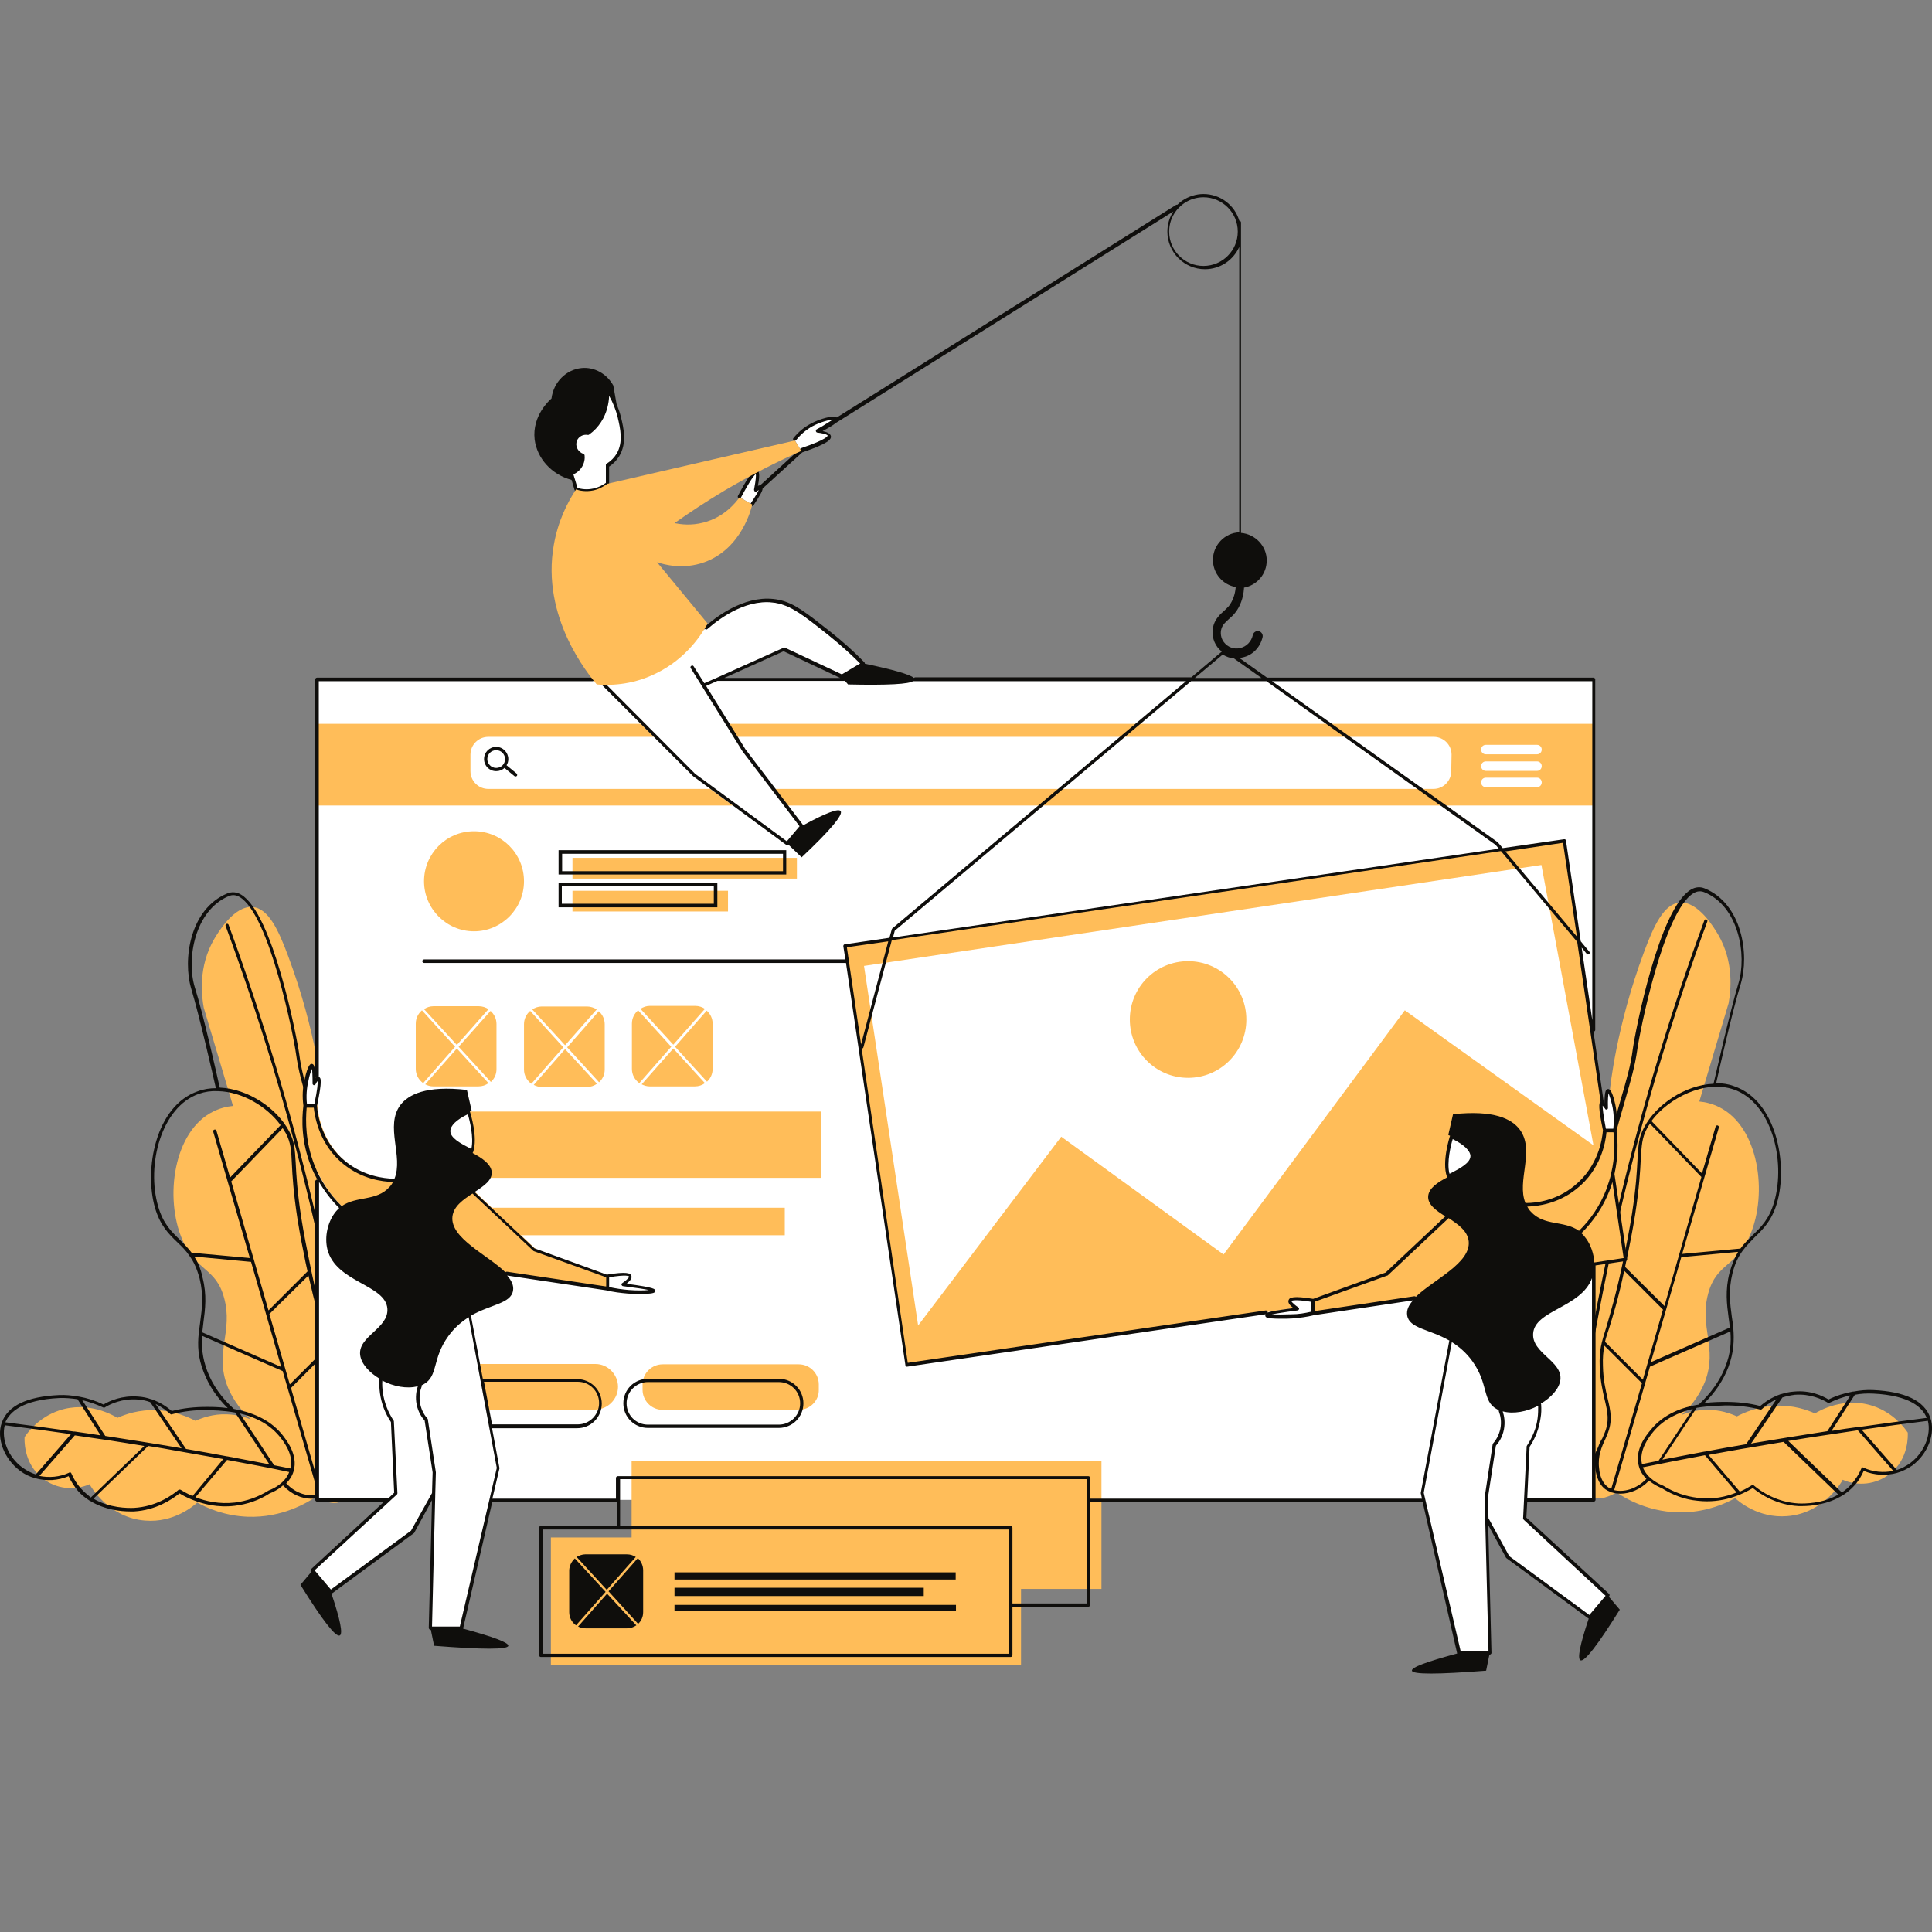 <svg xmlns="http://www.w3.org/2000/svg" xmlns:xlink="http://www.w3.org/1999/xlink" width="600" zoomAndPan="magnify" viewBox="0 0 450 450" height="600" preserveAspectRatio="xMidYMid meet" version="1.0"><rect x="0" y="0" width="450" height="450" fill="#808080" stroke="none"/><defs><clipPath id="3d10dba8e2"><path d="M 0 206.504 L 450 206.504 L 450 352.652 L 0 352.652 Z M 0 206.504 " clip-rule="nonzero"/></clipPath><clipPath id="06f734d5eb"><path d="M 69.559 45.188 L 379 45.188 L 379 389.797 L 69.559 389.797 Z M 69.559 45.188 " clip-rule="nonzero"/></clipPath></defs><path fill="#ffbd59" d="M 361.371 347.078 C 362.059 350.66 365.504 343.77 369.98 332.395 C 369.637 335.012 368.738 335.418 368.395 338.941 C 368.188 341.141 367.57 347 370.461 348.594 C 372.527 349.758 375.422 348.25 376.523 347.621 C 378.59 349 384.375 352.516 392.363 352.246 C 397.805 352.039 401.934 350.18 404.141 348.938 C 404.965 349.688 409.578 353.688 416.262 353.137 C 424.664 352.516 428.934 345.277 429.207 344.664 C 432.789 346.242 436.992 345.762 440.09 343.348 C 444.773 339.762 444.359 334.039 444.359 333.695 C 443.531 332.453 440.984 329.078 436.301 327.492 C 429.484 325.215 423.629 328.664 422.734 329.215 C 421.082 328.465 417.777 327.223 413.504 327.43 C 409.305 327.629 406.137 329.078 404.551 329.902 C 403.176 329.289 400.559 328.258 397.184 328.387 C 394.84 328.465 392.914 329.078 391.672 329.559 C 393.328 328.043 395.668 325.5 397.113 321.84 C 400.145 313.91 395.738 309.16 397.871 301.293 C 399.801 294.133 404.344 295.227 407.582 287.789 C 411.852 277.93 409.648 262.422 400.422 257.863 C 398.906 257.113 397.32 256.691 395.805 256.559 L 402.625 233.672 C 403.105 230.977 404 224.16 400.145 217.609 C 399.316 216.23 395.531 209.812 391.191 210.234 C 387.609 210.578 385.27 215.402 382.926 221.746 C 376.383 239.25 375.008 253.664 375.008 253.664 C 372.805 276.684 368.051 275.098 363.852 301.715 C 362.195 312.262 357.652 328.043 361.371 347.078 Z M 88.711 348.109 C 88.023 351.695 84.578 344.801 80.102 333.426 C 80.449 336.047 81.344 336.453 81.688 339.977 C 81.895 342.176 82.516 348.035 79.621 349.629 C 77.555 350.793 74.664 349.281 73.562 348.656 C 71.496 350.035 65.707 353.551 57.719 353.281 C 52.277 353.074 48.145 351.215 45.941 349.973 C 45.117 350.723 40.5 354.723 33.82 354.172 C 25.418 353.551 21.148 346.312 20.871 345.699 C 17.289 347.277 13.09 346.793 9.992 344.383 C 5.309 340.797 5.719 335.074 5.719 334.73 C 6.547 333.488 9.098 330.109 13.781 328.523 C 20.598 326.25 26.449 329.695 27.348 330.25 C 28.996 329.496 32.305 328.258 36.574 328.465 C 40.777 328.664 43.941 330.109 45.527 330.938 C 46.902 330.324 49.523 329.289 52.895 329.422 C 55.238 329.496 57.168 330.109 58.406 330.594 C 56.754 329.078 54.414 326.531 52.965 322.871 C 49.938 314.945 54.344 310.195 52.207 302.328 C 50.281 295.164 45.734 296.262 42.496 288.824 C 38.227 278.965 40.43 263.453 49.66 258.898 C 51.176 258.145 52.758 257.727 54.273 257.594 L 47.457 234.707 C 46.973 232.012 46.078 225.195 49.938 218.645 C 50.762 217.266 54.551 210.848 58.891 211.27 C 62.469 211.613 64.809 216.438 67.152 222.781 C 73.699 240.285 75.074 254.699 75.074 254.699 C 77.281 277.719 82.031 276.133 86.234 302.75 C 87.953 313.297 92.5 329.152 88.711 348.109 " fill-opacity="1" fill-rule="nonzero"/><g clip-path="url(#3d10dba8e2)"><path fill="#0f0e0c" d="M 444.91 340.797 C 443.945 341.484 442.914 342.043 441.812 342.391 L 433.617 333.008 C 438.781 332.254 443.945 331.566 449.043 330.938 C 449.867 334.246 448.148 338.383 444.91 340.797 Z M 434.027 341.832 C 433.961 341.762 433.824 341.762 433.754 341.832 C 433.684 341.906 433.547 341.969 433.547 342.043 C 432.996 343.348 432.238 344.52 431.344 345.555 C 430.652 346.387 429.828 347.078 429 347.621 L 416.535 335.625 C 421.906 334.73 427.281 333.977 432.719 333.145 L 440.984 342.594 C 438.711 343.078 436.234 342.863 434.027 341.832 Z M 418.879 350.18 C 413.852 349.895 410.199 347.422 408.477 345.965 C 408.41 345.898 408.34 345.898 408.203 345.898 C 408.133 345.898 408.066 345.898 407.996 345.965 C 407.309 346.387 406.41 346.934 405.242 347.422 L 397.941 338.867 C 401.453 338.254 405.035 337.562 408.547 337.004 C 410.82 336.59 413.16 336.246 415.434 335.84 L 428.176 348.109 C 424.523 350.242 420.324 350.242 418.879 350.18 Z M 395.391 348.863 C 392.57 348.516 389.953 347.621 387.402 346.043 C 386.508 345.699 383.684 344.457 382.652 341.762 C 387.473 340.797 392.293 339.84 397.113 338.941 L 404.484 347.621 C 402.141 348.594 398.973 349.344 395.391 348.863 Z M 375.973 347.078 L 384.305 318.324 L 403.039 310.117 C 403.242 312.605 403.105 315.219 401.867 318.324 C 400.625 321.57 398.492 324.527 395.668 327.148 C 391.879 327.773 387.543 329.289 384.512 333.008 C 383.41 334.324 380.586 337.77 381.758 341.625 C 382.102 342.797 382.719 343.691 383.477 344.457 C 381.137 346.871 378.176 347.621 375.973 347.078 Z M 375.281 346.793 C 375.008 346.656 374.664 346.523 374.457 346.312 C 372.805 345.07 372.527 342.734 372.457 341.969 C 372.113 339.148 373.078 336.938 373.906 335.211 C 374.043 334.867 374.18 334.523 374.316 334.246 C 375.695 331.016 375.145 328.664 374.457 325.77 C 373.973 323.699 373.422 321.426 373.355 318.121 C 373.285 316.191 373.422 314.812 373.699 313.434 L 382.445 322.184 Z M 372.254 337.004 L 368.738 344.664 C 368.051 345.492 366.879 346.449 366.191 346.449 C 368.809 323.98 372.805 301.434 378.039 279.371 C 383.27 257.52 389.883 235.742 397.664 214.641 C 397.734 214.434 397.664 214.227 397.457 214.164 C 397.254 214.086 397.047 214.164 396.977 214.371 C 389.195 235.457 382.582 257.312 377.348 279.234 C 372.113 301.027 368.188 323.355 365.57 345.699 C 365.504 345.352 365.434 344.801 365.504 343.973 C 366.742 312.117 367.43 296.125 370.805 283.508 C 371.496 280.895 371.977 279.234 372.598 277.242 C 373.355 274.617 374.25 271.727 375.832 265.793 C 376.867 261.938 377.762 258.898 378.449 256.484 C 379.898 251.453 380.793 248.418 381.344 244.559 C 381.824 240.836 387.473 212.094 394.496 208.02 C 395.324 207.539 396.148 207.477 396.977 207.82 C 404.965 211.062 406.961 222.438 404.898 229.117 C 403.039 235.191 399.664 250.141 399.113 252.426 C 392.5 252.691 385.684 257.312 382.926 262.629 C 381.688 264.965 381.617 266.617 381.41 270.004 C 381.273 272.762 381.066 276.613 380.102 282.82 C 379.484 286.68 378.934 289.367 378.242 292.816 C 376.453 301.5 375.008 306.121 374.113 309.223 C 373.008 312.746 372.457 314.469 372.598 318.262 C 372.734 321.57 373.285 324.043 373.766 326.051 C 374.457 328.945 374.938 331.074 373.629 334.039 C 373.492 334.324 373.355 334.668 373.215 335.012 C 372.871 335.496 372.527 336.246 372.254 337.004 Z M 403.727 253.727 C 412.543 256.691 416.055 270.273 413.23 280 C 412.059 283.996 410.199 285.785 408.203 287.715 C 407.238 288.68 406.273 289.574 405.379 290.816 L 391.812 292.062 L 400.352 262.629 C 400.422 262.422 400.281 262.207 400.074 262.137 C 399.871 262.074 399.664 262.207 399.594 262.422 L 396.426 273.312 L 384.648 261.102 C 388.711 255.656 397.113 251.52 403.727 253.727 Z M 378.52 295.09 C 378.656 294.402 378.793 293.648 379 292.883 C 379.691 289.438 380.242 286.754 380.859 282.887 C 381.824 276.613 382.031 272.762 382.168 270.004 C 382.375 266.762 382.445 265.102 383.547 262.973 C 383.754 262.551 384.027 262.137 384.305 261.73 L 396.289 274.141 L 391.055 292.41 L 387.68 304.191 Z M 387.336 305.023 L 382.652 321.363 L 373.836 312.531 C 374.043 311.574 374.387 310.602 374.801 309.359 C 375.625 306.672 376.867 302.812 378.312 295.988 Z M 402.832 296.469 C 401.797 300.543 402.211 303.785 402.625 306.887 C 402.762 307.707 402.832 308.473 402.898 309.223 L 384.512 317.289 L 391.605 292.816 L 404.828 291.582 C 404.07 292.883 403.383 294.477 402.832 296.469 Z M 386.301 340.246 C 384.992 340.527 383.754 340.727 382.445 341.012 C 381.688 337.695 384.168 334.594 385.133 333.426 C 387.609 330.457 391.055 328.945 394.289 328.18 Z M 401.934 327.352 C 404.621 327.352 407.375 327.629 409.992 328.32 C 410.133 328.32 410.27 328.32 410.336 328.258 C 411.027 327.566 412.195 326.664 413.781 325.906 L 406.688 336.391 C 403.52 336.938 400.281 337.488 397.047 338.113 L 396.977 338.113 C 393.672 338.727 390.434 339.348 387.195 339.977 L 395.188 327.91 C 398.078 327.43 400.559 327.43 401.934 327.352 Z M 415.16 325.5 C 416.055 325.215 416.949 325.016 418.051 324.871 C 421.633 324.598 424.387 325.906 425.766 326.738 C 425.902 326.801 426.039 326.801 426.109 326.738 C 427.691 325.973 429.348 325.359 431 325.016 L 425.625 333.352 C 419.91 334.246 414.195 335.148 408.477 336.109 C 408.27 336.184 408.066 336.184 407.859 336.246 Z M 432.031 324.871 C 433.477 324.598 434.855 324.527 436.301 324.598 C 444.84 325.016 447.805 327.836 448.766 330.25 C 443.465 330.938 438.16 331.629 432.859 332.395 L 432.652 332.395 C 430.652 332.66 428.656 332.945 426.59 333.289 Z M 449.594 330.188 C 448.215 326.25 443.738 324.121 436.301 323.773 C 434.785 323.699 433.27 323.836 431.758 324.121 L 431.617 324.121 C 429.691 324.465 427.691 325.078 425.902 325.973 C 424.457 325.078 421.562 323.773 417.914 324.121 C 416.742 324.184 415.711 324.465 414.812 324.734 L 414.746 324.734 C 412.543 325.5 410.957 326.664 409.992 327.492 C 407.375 326.801 404.621 326.531 401.934 326.531 C 400.832 326.531 399.043 326.531 396.977 326.801 C 399.523 324.328 401.383 321.492 402.555 318.469 C 403.863 315.02 403.934 312.117 403.727 309.43 C 403.656 308.531 403.52 307.637 403.383 306.746 C 402.969 303.707 402.555 300.543 403.52 296.605 C 404.07 294.34 404.898 292.676 405.859 291.375 C 406.758 290.125 407.719 289.23 408.684 288.195 C 410.684 286.266 412.68 284.344 413.918 280.129 C 416.469 271.305 413.852 256.348 403.863 252.977 C 402.555 252.484 401.109 252.285 399.73 252.285 C 400.352 249.453 403.59 235.113 405.449 229.191 C 407.516 222.359 405.793 210.504 397.047 206.926 C 396.012 206.504 394.91 206.582 393.879 207.195 C 386.438 211.469 380.859 240.359 380.309 244.359 C 379.828 248.148 378.934 251.176 377.484 256.141 C 376.797 258.555 375.902 261.656 374.871 265.445 C 373.285 271.305 372.391 274.27 371.633 276.898 C 371.082 278.891 370.531 280.613 369.84 283.164 C 366.398 295.781 365.777 311.844 364.539 343.77 C 364.469 345.008 364.539 346.449 365.434 346.934 L 365.504 346.934 C 365.711 347 365.848 347.078 366.055 347.078 C 367.363 347.078 368.945 345.352 369.289 345.008 L 369.359 344.934 L 371.496 340.246 C 371.496 340.797 371.496 341.355 371.562 341.969 C 371.699 342.797 371.977 345.414 373.906 346.871 C 374.316 347.141 374.73 347.344 375.281 347.559 C 375.281 347.559 375.352 347.621 375.422 347.621 L 375.488 347.621 C 376.109 347.828 376.73 347.902 377.484 347.902 C 379.621 347.902 382.102 346.934 384.098 344.863 C 385.336 345.898 386.645 346.449 387.129 346.656 C 389.676 348.25 392.43 349.281 395.391 349.551 C 401.246 350.242 405.859 348.035 408.27 346.586 C 410.133 348.109 413.852 350.523 418.879 350.793 L 419.773 350.793 C 421.84 350.793 425.695 350.449 429.141 348.312 C 429.207 348.312 429.277 348.25 429.277 348.25 C 430.242 347.621 431.137 346.871 431.961 345.965 C 432.859 345.008 433.547 343.828 434.098 342.594 C 436.578 343.629 439.332 343.77 441.812 343.078 C 443.051 342.734 444.289 342.105 445.395 341.355 C 449.043 338.66 450.902 333.832 449.594 330.188 Z M 84.648 346.73 C 82.031 324.465 78.105 302.121 72.871 280.27 C 67.637 258.348 61.023 236.566 53.242 215.402 C 53.172 215.199 52.965 215.121 52.758 215.199 C 52.551 215.258 52.484 215.465 52.551 215.672 C 60.336 236.773 66.945 258.555 72.184 280.406 C 77.418 302.406 81.41 325.016 84.027 347.484 C 83.34 347.484 82.168 346.523 81.48 345.699 L 77.969 338.039 C 77.691 337.219 77.348 336.527 77.074 335.902 C 76.934 335.559 76.797 335.281 76.66 334.938 C 75.352 331.91 75.902 329.844 76.523 326.941 C 77.004 324.941 77.555 322.527 77.691 319.156 C 77.832 315.363 77.281 313.641 76.176 310.117 C 75.215 307.094 73.766 302.465 72.047 293.711 C 71.355 290.266 70.805 287.582 70.188 283.715 C 69.223 277.512 69.016 273.656 68.879 270.898 C 68.668 267.516 68.598 265.867 67.359 263.516 C 64.535 258.145 57.785 253.59 51.176 253.32 C 50.691 251.047 47.32 236.086 45.391 230.02 C 43.324 223.332 45.391 212.02 53.309 208.711 C 54.137 208.367 54.961 208.434 55.789 208.918 C 62.816 212.992 68.461 241.738 68.945 245.453 C 69.496 249.32 70.324 252.348 71.84 257.379 C 72.527 259.793 73.422 262.828 74.457 266.688 C 76.039 272.625 76.934 275.52 77.691 278.137 C 78.242 280.129 78.793 281.785 79.484 284.406 C 82.859 296.953 83.547 312.953 84.785 344.863 C 84.785 345.762 84.719 346.312 84.648 346.73 Z M 77.691 343.078 C 77.625 343.828 77.281 346.18 75.695 347.422 C 75.422 347.621 75.145 347.766 74.871 347.902 L 67.773 323.293 L 76.523 314.531 C 76.797 315.91 76.934 317.289 76.867 319.219 C 76.73 322.457 76.246 324.809 75.766 326.879 C 75.074 329.844 74.523 332.109 75.902 335.355 C 76.039 335.625 76.176 335.969 76.316 336.316 C 77.074 338.039 78.105 340.246 77.691 343.078 Z M 66.672 345.492 C 67.43 344.727 68.047 343.828 68.391 342.656 C 69.496 338.805 66.672 335.355 65.637 334.039 C 62.609 330.387 58.27 328.871 54.48 328.18 C 51.59 325.562 49.523 322.602 48.281 319.355 C 47.113 316.254 46.906 313.641 47.113 311.152 L 65.844 319.355 L 74.18 348.109 C 71.906 348.656 68.945 347.965 66.672 345.492 Z M 62.609 347.137 C 60.195 348.656 57.512 349.629 54.688 349.973 C 51.105 350.379 47.938 349.688 45.527 348.723 L 52.895 340.039 C 57.719 340.934 62.609 341.832 67.359 342.863 C 66.395 345.492 63.57 346.793 62.609 347.137 Z M 42.082 347 C 41.945 346.934 41.738 346.934 41.602 347 C 39.879 348.457 36.23 350.93 31.203 351.211 C 29.758 351.273 25.488 351.273 21.766 349.07 L 34.508 336.797 C 36.852 337.141 39.121 337.562 41.395 337.969 C 44.91 338.598 48.488 339.211 52.004 339.84 L 44.84 348.457 C 43.738 347.965 42.773 347.422 42.082 347 Z M 18.805 346.656 C 17.91 345.621 17.152 344.457 16.602 343.141 C 16.535 343.078 16.465 342.941 16.395 342.941 L 16.258 342.941 C 16.191 342.941 16.121 342.941 16.121 343.004 C 13.918 344.035 11.438 344.242 9.164 343.766 L 17.426 334.324 C 22.801 335.074 28.242 335.902 33.613 336.797 L 21.148 348.801 C 20.324 348.109 19.492 347.422 18.805 346.656 Z M 8.336 343.422 C 7.238 343.078 6.203 342.52 5.238 341.832 C 1.934 339.418 0.281 335.281 1.105 331.973 C 6.27 332.598 11.367 333.289 16.535 334.039 Z M 13.781 325.629 C 15.156 325.562 16.602 325.707 18.051 325.906 L 23.422 334.324 C 21.422 334.039 19.426 333.695 17.359 333.426 L 17.152 333.426 C 11.852 332.66 6.547 331.973 1.242 331.281 C 2.277 328.871 5.238 326.051 13.781 325.629 Z M 24.039 327.836 C 24.176 327.91 24.316 327.91 24.383 327.836 C 25.691 327.008 28.445 325.707 32.098 325.973 C 33.129 326.051 34.098 326.25 34.988 326.594 L 42.289 337.348 C 42.082 337.281 41.875 337.281 41.672 337.219 C 36.023 336.246 30.238 335.355 24.52 334.461 L 19.148 326.113 C 20.805 326.531 22.457 327.086 24.039 327.836 Z M 55.859 329.215 C 59.094 329.98 62.539 331.488 65.02 334.461 C 65.98 335.625 68.461 338.727 67.703 342.043 C 66.395 341.762 65.156 341.562 63.848 341.277 Z M 39.672 329.352 C 39.742 329.422 39.879 329.496 40.016 329.422 C 42.637 328.73 45.391 328.387 48.074 328.465 C 49.523 328.465 52.004 328.523 54.758 329.008 L 62.746 341.07 C 59.508 340.453 56.203 339.84 52.965 339.211 L 52.895 339.211 C 49.66 338.598 46.492 338.039 43.324 337.488 L 36.23 327.008 C 37.812 327.773 38.984 328.73 39.672 329.352 Z M 45.254 292.676 L 58.477 293.918 L 65.5 318.391 L 47.113 310.332 C 47.184 309.566 47.32 308.738 47.387 307.98 C 47.801 304.879 48.215 301.641 47.184 297.578 C 46.766 295.512 46.078 293.992 45.254 292.676 Z M 71.84 297.098 C 73.355 303.844 74.523 307.781 75.352 310.465 C 75.766 311.711 76.039 312.746 76.316 313.641 L 67.5 322.457 L 62.746 306.059 Z M 62.539 305.223 L 53.863 275.172 L 65.844 262.766 C 66.121 263.172 66.324 263.586 66.602 264.004 C 67.703 266.137 67.844 267.797 67.98 271.039 C 68.117 273.855 68.324 277.648 69.289 283.922 C 69.91 287.789 70.461 290.547 71.148 293.918 C 71.289 294.684 71.496 295.434 71.633 296.125 Z M 41.875 288.746 C 39.879 286.816 38.02 285.031 36.852 281.035 C 34.027 271.383 37.539 257.801 46.352 254.762 C 47.73 254.277 49.176 254.07 50.625 254.148 L 50.828 254.148 C 56.41 254.277 62.195 257.727 65.363 262.074 L 53.586 274.27 L 50.418 263.379 C 50.348 263.172 50.141 263.035 49.938 263.109 C 49.73 263.172 49.594 263.379 49.66 263.586 L 58.199 293.023 L 44.633 291.781 C 43.805 290.684 42.844 289.715 41.875 288.746 Z M 80.172 284.344 C 79.484 281.723 78.934 280 78.383 278.062 C 77.625 275.441 76.73 272.547 75.145 266.617 C 74.113 262.766 73.215 259.727 72.527 257.312 C 71.082 252.348 70.188 249.32 69.703 245.531 C 69.152 241.602 63.57 212.707 56.137 208.367 C 55.102 207.746 54 207.676 52.965 208.09 C 44.219 211.676 42.496 223.531 44.562 230.363 C 46.352 236.285 49.66 250.625 50.281 253.457 C 48.902 253.457 47.457 253.664 46.148 254.148 C 36.164 257.52 33.543 272.477 36.094 281.301 C 37.332 285.516 39.328 287.445 41.328 289.367 C 42.359 290.34 43.324 291.297 44.148 292.539 C 45.117 293.848 45.871 295.512 46.492 297.785 C 47.457 301.715 47.043 304.879 46.629 307.918 C 46.492 308.816 46.422 309.703 46.285 310.602 C 46.008 313.297 46.078 316.191 47.457 319.641 C 48.625 322.664 50.484 325.5 53.035 327.973 C 50.969 327.699 49.246 327.699 48.074 327.699 C 45.391 327.699 42.637 327.973 40.016 328.664 C 39.055 327.836 37.469 326.664 35.266 325.906 L 35.195 325.906 C 34.234 325.562 33.27 325.359 32.098 325.285 C 28.445 325.016 25.555 326.25 24.109 327.148 C 22.25 326.25 20.324 325.629 18.324 325.285 L 18.258 325.285 C 16.738 325.016 15.223 324.871 13.711 324.941 C 6.27 325.285 1.793 327.43 0.418 331.359 C -0.891 335.012 0.969 339.84 4.688 342.594 C 5.789 343.422 6.961 343.973 8.27 344.32 C 10.746 345.008 13.504 344.863 15.984 343.828 C 16.535 345.07 17.289 346.18 18.117 347.215 C 18.945 348.172 19.84 348.863 20.805 349.488 C 20.871 349.551 20.871 349.551 20.941 349.551 C 24.383 351.695 28.242 352.039 30.309 352.039 L 31.203 352.039 C 36.23 351.758 39.949 349.344 41.809 347.828 C 42.566 348.312 43.531 348.801 44.699 349.281 C 47.25 350.316 50.691 351.211 54.688 350.723 C 57.578 350.379 60.406 349.414 62.816 347.828 C 63.367 347.621 64.672 347.078 65.914 345.965 C 67.91 348.109 70.324 349.07 72.457 349.07 C 73.215 349.07 73.906 348.938 74.523 348.723 C 75.074 348.516 75.559 348.312 75.973 347.965 C 77.832 346.586 78.176 343.973 78.312 343.078 C 78.383 342.449 78.383 341.906 78.383 341.355 L 80.516 346.043 L 80.586 346.105 C 80.93 346.523 82.516 348.172 83.824 348.172 C 84.027 348.172 84.234 348.109 84.375 348.035 L 84.441 348.035 C 85.336 347.559 85.406 346.105 85.336 344.863 C 84.234 313.016 83.617 297.02 80.172 284.344 " fill-opacity="1" fill-rule="nonzero"/></g><path fill="#ffffff" d="M 107.445 158.246 L 73.906 158.246 L 73.906 349.344 L 90.57 349.344 L 72.805 365.754 L 77.074 370.785 L 96.082 356.789 C 97.457 354.316 98.836 351.828 100.145 349.344 L 100.902 349.344 L 100.145 379.195 L 107.375 379.195 L 114.262 349.344 L 331.551 349.344 L 339.812 384.992 L 347.047 384.992 L 346.219 353.625 C 347.871 356.582 349.523 359.625 351.109 362.586 L 370.117 376.574 L 374.387 371.551 L 355.102 353.688 C 355.172 352.246 355.242 350.867 355.309 349.414 L 371.219 349.414 L 371.219 158.246 L 107.445 158.246 " fill-opacity="1" fill-rule="nonzero"/><path fill="#ffbd59" d="M 147.113 358.105 L 147.113 340.383 L 256.551 340.383 L 256.551 370.094 L 256.617 370.094 L 237.816 370.094 L 237.816 387.812 L 146.906 387.812 M 146.977 387.812 L 128.312 387.812 L 128.312 358.105 L 147.113 358.105 " fill-opacity="1" fill-rule="nonzero"/><path fill="#ffbd59" d="M 96.906 281.301 L 182.789 281.301 L 182.789 287.715 L 96.906 287.715 Z M 169.566 212.301 L 133.34 212.301 L 133.34 207.477 L 169.566 207.477 Z M 185.613 204.645 L 133.34 204.645 L 133.34 199.816 L 185.613 199.816 Z M 143.945 323.012 C 143.945 325.906 141.535 328.32 138.645 328.32 L 113.504 328.32 C 113.504 327.352 113.438 326.395 113.23 325.422 C 112.887 324.184 112.543 323.012 112.195 321.84 C 111.922 320.535 111.785 319.219 111.785 317.84 L 111.785 317.703 L 138.711 317.703 C 141.535 317.703 143.945 320.113 143.945 323.012 Z M 186.027 328.387 L 154.348 328.387 C 151.73 328.387 149.664 326.25 149.664 323.699 L 149.664 322.457 C 149.664 319.848 151.797 317.777 154.348 317.777 L 186.027 317.777 C 188.645 317.777 190.711 319.906 190.711 322.457 L 190.711 323.699 C 190.777 326.25 188.645 328.387 186.027 328.387 Z M 96.906 258.898 L 191.262 258.898 L 191.262 274.348 L 96.906 274.348 Z M 284.992 292.195 L 247.184 264.758 L 213.852 308.738 L 201.246 224.98 L 359.027 201.473 L 371.148 266.762 L 327.211 235.32 Z M 364.332 195.82 L 196.84 220.367 L 211.094 317.914 L 378.59 293.367 L 364.332 195.82 " fill-opacity="1" fill-rule="nonzero"/><path fill="#ffbd59" d="M 357.996 175.688 L 346.082 175.688 C 345.461 175.688 344.98 175.215 344.98 174.586 C 344.98 173.965 345.461 173.488 346.082 173.488 L 357.996 173.488 C 358.617 173.488 359.098 173.965 359.098 174.586 C 359.098 175.215 358.617 175.688 357.996 175.688 Z M 357.996 179.555 L 346.082 179.555 C 345.461 179.555 344.98 179.066 344.98 178.445 C 344.98 177.832 345.461 177.344 346.082 177.344 L 357.996 177.344 C 358.617 177.344 359.098 177.832 359.098 178.445 C 359.098 179.066 358.617 179.555 357.996 179.555 Z M 357.996 183.348 L 346.082 183.348 C 345.461 183.348 344.98 182.859 344.98 182.238 C 344.98 181.625 345.461 181.137 346.082 181.137 L 357.996 181.137 C 358.617 181.137 359.098 181.625 359.098 182.238 C 359.098 182.859 358.617 183.348 357.996 183.348 Z M 338.023 179.617 C 338.023 181.895 336.164 183.754 333.891 183.754 L 113.711 183.754 C 111.438 183.754 109.578 181.895 109.578 179.617 L 109.578 175.766 C 109.578 173.488 111.438 171.629 113.711 171.629 L 333.961 171.629 C 336.234 171.629 338.094 173.488 338.094 175.766 Z M 73.906 168.59 L 73.906 187.621 L 371.219 187.621 L 371.219 168.59 L 73.906 168.59 " fill-opacity="1" fill-rule="nonzero"/><path fill="#ffbd59" d="M 118.395 296.543 L 141.949 300.055 L 141.949 297.16 L 124.871 291.031 L 110.82 277.793 L 92.293 274.891 C 90.641 274.891 85.543 274.617 80.793 270.824 C 74.664 265.867 74.043 258.758 73.973 257.594 L 71.699 257.594 C 71.355 260.137 71.012 265.445 73.355 271.445 C 75.215 276.27 78.039 279.441 79.828 281.164 Z M 328.934 302.328 L 305.379 305.852 L 305.379 302.957 L 322.457 296.812 L 336.508 283.578 L 355.035 280.688 C 356.688 280.688 361.785 280.406 366.535 276.613 C 372.664 271.652 373.285 264.551 373.355 263.379 L 375.766 263.379 C 376.109 265.93 376.453 271.246 374.113 277.242 C 372.254 282.066 369.43 285.23 367.637 286.957 L 328.934 302.328 " fill-opacity="1" fill-rule="nonzero"/><path fill="#ffffff" d="M 141.469 299.855 C 142.637 300.121 144.359 300.469 146.426 300.605 C 149.18 300.812 152.348 300.68 152.418 300.336 C 152.418 300.121 151.176 299.711 145.117 298.957 C 146.426 298.055 147.047 297.363 146.906 297.02 C 146.699 296.469 144.91 296.469 141.469 297.02 Z M 73.562 257.379 C 74.387 253.32 74.664 251.176 74.18 251.047 C 73.973 250.969 73.629 251.312 73.148 252.141 C 73.148 248.84 72.941 248.074 72.664 248.004 C 72.254 247.941 71.633 250.012 71.355 251.391 C 70.805 253.863 70.945 255.934 71.148 257.379 Z M 104.551 263.453 C 104.551 265.445 107.309 266.762 109.992 268.203 C 111.164 264.895 109.234 259.035 109.234 259.035 C 106.961 260.008 104.551 261.594 104.551 263.453 Z M 305.859 302.75 C 302.484 302.191 300.625 302.191 300.422 302.75 C 300.281 303.156 300.902 303.785 302.211 304.68 C 296.219 305.43 294.91 305.852 294.91 306.059 C 294.91 306.402 298.148 306.539 300.902 306.328 C 302.969 306.195 304.691 305.852 305.859 305.57 Z M 376.176 263.172 C 376.383 261.73 376.453 259.664 375.973 257.176 C 375.695 255.797 375.074 253.727 374.664 253.805 C 374.457 253.805 374.18 254.555 374.18 257.938 C 373.699 257.113 373.355 256.766 373.148 256.828 C 372.734 256.969 372.941 259.105 373.766 263.172 Z M 175.145 117.512 C 176.73 115.16 177.418 113.855 177.141 113.648 C 177.004 113.512 176.59 113.719 175.973 114.203 C 176.523 111.578 176.523 110.199 176.176 110.062 C 175.625 109.855 174.316 111.785 172.254 115.789 Z M 186.645 105.031 C 191.121 103.582 193.258 102.41 193.188 101.652 C 193.121 101.168 192.223 100.895 190.434 100.688 C 194.086 98.754 194.773 98.066 194.703 97.793 C 194.496 97.375 191.535 97.863 189.055 99.242 C 187.195 100.273 185.887 101.582 185.129 102.547 Z M 182.516 151.637 L 195.875 157.902 C 197.527 156.945 199.113 155.973 200.766 154.938 C 198.973 153.152 196.289 150.602 192.777 147.77 C 187.266 143.426 184.512 141.219 181 140.461 C 173.699 138.945 166.812 144.254 164.195 146.527 L 140.57 159.832 L 161.578 180.934 L 183.27 196.852 L 186.645 192.793 L 173.215 175.137 L 161.164 155.836 L 163.781 160.047 C 169.91 157.289 176.383 154.395 182.516 151.637 Z M 338.094 264.758 C 338.094 264.758 336.164 270.691 337.336 273.926 C 340.02 272.477 342.777 271.168 342.777 269.176 C 342.777 267.375 340.363 265.793 338.094 264.758 Z M 139.676 98.133 C 138.781 99.512 137.746 100.406 136.992 101.027 C 135.684 100.82 134.441 101.508 134.027 102.613 C 133.547 103.922 134.234 105.578 135.75 106.129 C 135.75 106.477 135.887 107.785 134.926 108.957 C 134.234 109.781 133.41 110.129 133.066 110.266 C 133.41 111.504 133.824 112.746 134.168 113.988 C 134.855 114.199 136.371 114.605 138.301 114.199 C 139.812 113.852 140.914 113.16 141.469 112.68 L 141.469 108.402 C 142.156 107.992 143.121 107.23 143.879 105.992 C 145.668 103.098 144.84 99.719 144.223 97.234 C 143.879 95.719 143.121 93.445 141.398 90.895 C 141.535 92 141.605 95.102 139.676 98.133 Z M 346.219 349.414 L 346.84 349.414 L 346.289 353.688 Z M 346.219 349.414 " fill-opacity="1" fill-rule="nonzero"/><g clip-path="url(#06f734d5eb)"><path fill="#0f0e0c" d="M 182.375 198.859 L 130.93 198.859 L 130.93 202.918 L 182.375 202.918 Z M 183.133 203.684 L 130.102 203.684 L 130.102 198.023 L 183.133 198.023 Z M 378.176 293.023 L 375.559 275.305 C 375.352 275.996 375.145 276.684 374.867 277.371 C 373.422 281.035 371.148 284.48 368.328 287.238 C 368.738 287.582 369.082 287.988 369.43 288.48 C 370.531 289.996 371.219 291.988 371.355 294.055 Z M 370.805 297.711 C 368.258 304.605 357.445 305.16 357.102 310.602 C 356.758 315.219 363.988 317.012 363.438 321.426 C 363.16 323.492 361.301 325.5 358.891 326.941 C 358.891 327.008 358.961 327.008 358.961 327.086 C 359.027 328.18 359.027 329.289 358.82 330.324 C 358.477 332.66 357.652 334.938 356.273 337.004 L 355.723 349 L 370.805 349 Z M 354.898 353.969 C 354.828 353.895 354.758 353.762 354.758 353.688 L 355.586 336.938 C 355.586 336.875 355.586 336.797 355.652 336.734 C 356.961 334.73 357.859 332.598 358.133 330.324 C 358.27 329.352 358.27 328.387 358.27 327.43 C 355.652 328.809 352.484 329.422 350.008 328.73 C 350.352 329.766 350.625 331.223 350.281 333.008 C 349.938 334.73 349.113 335.969 348.422 336.734 L 346.562 348.863 L 346.699 353.625 L 351.523 362.441 L 370.188 376.168 L 373.973 371.688 Z M 340.227 384.648 L 346.699 384.648 L 345.805 348.723 L 347.664 336.453 C 347.664 336.391 347.734 336.316 347.734 336.246 C 348.355 335.559 349.113 334.387 349.457 332.801 C 349.801 331.074 349.457 329.637 349.113 328.73 C 349.043 328.664 349.113 328.523 349.113 328.465 C 348.973 328.387 348.836 328.32 348.699 328.258 C 345.188 326.395 346.77 322.32 342.914 317.012 C 341.469 315.02 339.812 313.641 338.16 312.605 L 331.617 347.691 Z M 306.273 305.367 L 329.414 301.922 C 329.551 301.922 329.691 301.922 329.758 302.059 C 333.891 298.055 342.637 294.195 342.086 289.094 C 341.812 286.68 339.609 285.168 337.402 283.715 C 337.402 283.715 337.402 283.793 337.336 283.793 L 323.285 297.02 C 323.215 297.098 323.215 297.098 323.148 297.098 L 306.344 303.156 L 306.344 305.367 Z M 305.449 305.508 L 305.449 303.227 C 301.316 302.535 300.832 303.02 300.766 303.02 C 300.766 303.02 300.832 303.438 302.418 304.535 C 302.555 304.605 302.625 304.816 302.555 304.949 C 302.484 305.086 302.418 305.223 302.211 305.223 C 298.973 305.637 297.184 305.984 296.219 306.121 C 297.32 306.195 299.043 306.195 300.832 306.121 C 302.418 306.121 304 305.852 305.449 305.508 Z M 338.367 265.309 C 337.953 266.617 336.922 270.754 337.609 273.375 L 337.816 273.312 C 340.227 272.07 342.5 270.824 342.5 269.238 C 342.43 267.996 340.984 266.617 338.367 265.309 Z M 211.438 317.434 L 294.84 305.223 C 295.047 305.223 295.254 305.367 295.254 305.57 L 295.254 305.715 C 296.012 305.43 297.664 305.16 301.246 304.68 C 300.281 303.914 299.938 303.363 300.145 302.812 C 300.352 302.191 301.246 301.777 305.859 302.535 L 322.734 296.406 L 336.645 283.309 C 334.441 281.93 332.516 280.551 332.652 278.621 C 332.789 276.758 334.855 275.379 337.129 274.203 C 337.059 274.141 336.992 274.141 336.992 274 C 335.82 270.617 337.609 264.895 337.746 264.551 C 337.609 264.488 337.473 264.414 337.336 264.352 C 337.68 262.766 338.094 261.102 338.438 259.523 C 348.008 258.492 352.074 260.621 353.934 263.035 C 357.652 267.934 353.176 275.035 355.309 280.207 L 355.449 280.207 C 357.859 280.207 362.473 279.656 366.672 276.207 C 372.32 271.652 373.215 265.238 373.355 263.242 C 372.254 258 372.391 256.906 372.805 256.559 L 367.363 219.395 L 349.594 198.23 L 207.719 218.988 L 201.109 243.938 C 201.039 244.152 200.902 244.215 200.766 244.215 L 200.695 244.215 Z M 200.559 243.25 L 206.895 219.258 L 197.254 220.637 Z M 207.996 218.363 L 349.113 197.68 L 348.355 196.789 L 294.98 158.668 L 277.418 158.668 L 208.41 216.781 Z M 278.312 157.902 L 293.809 157.902 L 287.402 153.359 C 286.438 153.285 285.613 152.938 284.785 152.465 Z M 364.055 196.301 L 350.625 198.309 L 367.293 218.16 Z M 296.289 158.668 L 348.836 196.164 L 348.906 196.238 L 350.008 197.543 L 364.332 195.473 C 364.402 195.473 364.539 195.473 364.609 195.551 C 364.676 195.613 364.746 195.68 364.746 195.82 L 368.188 219.258 L 370.188 221.672 C 370.324 221.809 370.324 222.09 370.117 222.223 C 369.98 222.359 369.703 222.359 369.566 222.152 L 368.395 220.711 L 370.875 237.602 L 370.875 158.668 Z M 373.285 257.52 C 373.285 258 373.355 259.379 374.043 262.895 L 375.766 262.895 C 375.973 261.043 375.902 259.18 375.488 257.379 C 375.215 256.215 374.867 255.184 374.664 254.625 C 374.594 255.043 374.457 256.004 374.523 258.07 C 374.523 258.285 374.387 258.414 374.25 258.414 C 374.113 258.492 373.906 258.414 373.836 258.207 C 373.629 257.938 373.422 257.656 373.285 257.52 Z M 367.777 286.68 C 370.531 283.996 372.734 280.688 374.113 277.105 C 374.594 275.789 375.008 274.547 375.281 273.312 L 375.281 273.238 C 376.176 269.52 376.109 266.137 375.832 263.723 L 374.18 263.723 C 373.973 266.074 372.871 272.418 367.223 276.898 C 362.953 280.344 358.27 280.957 355.723 281.035 C 355.93 281.441 356.207 281.855 356.551 282.199 C 359.648 285.645 364.262 284.199 367.777 286.68 C 367.707 286.68 367.777 286.68 367.777 286.68 Z M 253.105 344.52 L 144.43 344.52 L 144.43 355.41 L 235.406 355.41 C 235.613 355.41 235.82 355.617 235.82 355.832 L 235.82 373.473 L 253.105 373.473 Z M 235.062 356.238 L 126.383 356.238 L 126.383 385.191 L 235.062 385.191 Z M 115.711 341.906 L 109.168 306.809 C 107.516 307.844 105.859 309.223 104.414 311.23 C 100.559 316.535 102.141 320.535 98.629 322.457 C 98.492 322.527 98.355 322.602 98.215 322.664 C 98.215 322.742 98.285 322.871 98.215 322.949 C 97.871 323.836 97.527 325.285 97.871 327.008 C 98.215 328.664 98.973 329.766 99.594 330.457 C 99.664 330.531 99.664 330.594 99.664 330.668 L 101.523 342.941 L 101.383 347.965 L 101.383 348.035 L 100.625 378.852 L 107.102 378.852 Z M 100.625 347.766 L 100.766 342.941 L 98.906 330.875 C 98.215 330.109 97.391 328.871 97.047 327.148 C 96.699 325.422 96.977 323.906 97.32 322.871 C 94.84 323.562 91.672 322.949 89.055 321.57 C 88.988 322.527 89.055 323.492 89.195 324.465 C 89.539 326.738 90.363 328.871 91.672 330.875 C 91.742 330.938 91.742 331.016 91.742 331.074 L 92.57 347.828 C 92.57 347.965 92.5 348.035 92.43 348.109 L 73.285 365.754 L 77.074 370.234 L 95.738 356.52 Z M 90.434 349 L 91.812 347.691 L 91.055 331.223 C 89.676 329.152 88.852 326.941 88.504 324.527 C 88.367 323.492 88.301 322.398 88.367 321.285 C 88.367 321.227 88.367 321.148 88.438 321.148 C 86.027 319.699 84.168 317.703 83.891 315.633 C 83.34 311.23 90.57 309.43 90.227 304.816 C 89.812 299.164 78.176 298.742 76.246 290.953 C 75.559 288.059 76.316 284.824 77.898 282.621 C 78.242 282.129 78.656 281.723 79 281.379 C 77.211 279.578 75.625 277.512 74.316 275.305 L 74.316 348.938 L 90.434 348.938 Z M 73.215 271.305 C 74.594 274.891 76.797 278.199 79.551 280.895 L 79.551 280.957 C 83.066 278.484 87.68 279.863 90.711 276.477 C 91.055 276.133 91.328 275.727 91.535 275.305 C 88.988 275.234 84.305 274.617 80.035 271.168 C 74.457 266.688 73.355 260.352 73.078 258 L 71.426 258 C 71.148 261.172 71.148 266 73.215 271.305 Z M 71.496 257.176 L 73.215 257.176 C 73.973 253.59 74.043 252.285 73.973 251.797 C 73.836 251.941 73.699 252.141 73.492 252.555 C 73.422 252.691 73.215 252.77 73.078 252.77 C 72.941 252.691 72.805 252.555 72.805 252.426 C 72.805 250.418 72.734 249.453 72.664 248.977 C 72.391 249.527 72.047 250.562 71.84 251.734 C 71.426 253.457 71.289 255.312 71.496 257.176 Z M 73.562 250.906 L 73.562 251.109 L 73.629 251.047 C 73.562 251.047 73.562 250.969 73.562 250.906 Z M 108.961 259.523 C 106.273 260.828 104.898 262.207 104.898 263.453 C 104.898 265.039 107.168 266.273 109.578 267.516 L 109.785 267.59 C 110.406 264.965 109.375 260.828 108.961 259.523 Z M 110.062 277.992 C 107.859 279.441 105.652 280.957 105.379 283.371 C 104.828 288.402 113.574 292.27 117.707 296.332 C 117.777 296.262 117.914 296.199 118.051 296.199 L 141.191 299.648 L 141.191 297.504 L 124.387 291.438 C 124.316 291.438 124.316 291.375 124.25 291.375 L 110.199 278.137 C 110.062 278.062 110.062 277.992 110.062 277.992 Z M 141.879 297.504 L 141.879 299.777 C 143.395 300.121 144.91 300.336 146.496 300.469 C 148.285 300.605 150.008 300.605 151.109 300.469 C 150.145 300.262 148.422 299.992 145.117 299.57 C 144.98 299.57 144.84 299.434 144.773 299.301 C 144.703 299.164 144.773 298.957 144.91 298.883 C 146.496 297.785 146.562 297.363 146.562 297.363 C 146.496 297.234 146.012 296.812 141.879 297.504 Z M 112.746 321.914 L 114.609 331.766 L 134.578 331.766 C 137.266 331.766 139.539 329.559 139.539 326.801 C 139.539 324.043 137.336 321.84 134.578 321.84 L 112.746 321.84 Z M 196.148 157.902 Z M 168.738 157.902 L 195.668 157.902 L 182.516 151.699 Z M 288.301 53.945 C 288.301 49.531 284.719 45.949 280.309 45.949 C 278.727 45.949 277.141 46.43 275.832 47.328 C 273.629 48.844 272.32 51.258 272.32 53.945 C 272.32 58.355 275.902 61.941 280.309 61.941 C 284.719 61.941 288.301 58.355 288.301 53.945 Z M 379 293.305 C 379 293.504 378.863 293.711 378.656 293.711 L 371.633 294.746 L 371.633 349.344 C 371.633 349.551 371.426 349.758 371.219 349.758 L 355.723 349.758 L 355.516 353.48 L 374.801 371.266 C 374.938 371.406 374.938 371.688 374.801 371.82 L 374.73 371.895 L 377.281 374.922 C 372.113 383.195 369.086 387.121 368.121 386.715 C 367.363 386.371 367.98 383.125 370.047 376.988 C 369.98 376.988 369.98 376.988 369.91 376.922 L 350.902 362.934 C 350.832 362.934 350.832 362.855 350.766 362.789 L 346.633 355.203 L 347.391 384.992 C 347.391 385.129 347.32 385.191 347.254 385.262 C 347.184 385.336 347.047 385.398 346.977 385.398 L 346.906 385.398 L 346.148 389.129 C 334.785 390.02 329 390.02 328.863 389.129 C 328.727 388.363 332.238 387.062 339.402 385.129 L 331.344 349.758 L 253.934 349.758 L 253.934 373.816 C 253.934 374.023 253.727 374.23 253.52 374.23 L 235.82 374.23 L 235.82 385.539 C 235.82 385.746 235.613 385.949 235.406 385.949 L 125.973 385.949 C 125.766 385.949 125.559 385.746 125.559 385.539 L 125.559 355.832 C 125.559 355.617 125.766 355.41 125.973 355.41 L 143.672 355.41 L 143.672 349.758 L 114.676 349.758 L 107.859 379.332 C 114.953 381.262 118.465 382.578 118.395 383.332 C 118.258 384.227 112.473 384.227 101.109 383.332 L 100.352 379.617 L 100.281 379.617 C 100.145 379.617 100.074 379.539 100.008 379.477 C 99.938 379.402 99.867 379.27 99.867 379.195 L 100.625 349.414 L 96.496 356.996 C 96.496 357.074 96.426 357.074 96.355 357.133 L 77.348 371.129 C 77.348 371.129 77.281 371.129 77.211 371.203 C 79.277 377.332 79.898 380.574 79.141 380.918 C 78.242 381.402 75.145 377.473 69.98 369.137 L 72.527 366.098 L 72.457 366.035 C 72.32 365.891 72.32 365.613 72.457 365.484 L 89.469 349.758 L 73.836 349.758 C 73.629 349.758 73.422 349.551 73.422 349.344 L 73.422 275.172 C 73.422 274.961 73.629 274.754 73.836 274.754 L 73.906 274.754 C 73.355 273.719 72.805 272.625 72.391 271.512 C 70.188 265.93 70.254 260.828 70.668 257.52 C 70.391 255.449 70.461 253.457 70.945 251.453 C 71.77 247.66 72.457 247.73 72.664 247.805 C 73.078 247.867 73.355 248.148 73.422 250.762 L 73.422 158.246 C 73.422 158.039 73.629 157.84 73.836 157.84 L 138.023 157.84 C 138.23 157.84 138.438 158.039 138.438 158.246 C 138.438 158.453 138.23 158.668 138.023 158.668 L 74.25 158.668 L 74.25 250.832 C 74.801 251.047 75.074 251.66 73.836 257.594 C 73.973 259.523 74.871 266 80.516 270.555 C 84.719 273.926 89.332 274.484 91.742 274.547 L 91.879 274.547 C 94.016 269.375 89.609 262.281 93.258 257.379 C 95.117 254.969 99.18 252.77 108.754 253.863 C 109.098 255.449 109.512 257.113 109.855 258.691 C 109.719 258.758 109.578 258.836 109.441 258.898 C 109.578 259.242 111.371 264.965 110.199 268.344 C 110.199 268.41 110.129 268.488 110.062 268.547 C 112.266 269.723 114.332 271.098 114.539 272.969 C 114.676 274.891 112.746 276.207 110.543 277.648 L 124.457 290.746 L 141.328 296.891 C 146.012 296.125 146.84 296.543 147.047 297.16 C 147.254 297.641 146.906 298.191 145.945 299.02 C 152.691 299.914 152.625 300.262 152.625 300.68 C 152.625 301.086 152.211 301.293 150.281 301.371 L 148.836 301.371 C 147.941 301.371 147.047 301.371 146.219 301.293 C 144.566 301.156 142.844 300.949 141.191 300.543 L 118.121 297.098 C 119.152 298.27 119.703 299.434 119.496 300.605 C 119.016 303.645 114.332 303.785 109.648 306.465 C 109.648 306.539 109.719 306.539 109.719 306.602 L 112.473 321.227 L 134.441 321.227 C 137.609 321.227 140.16 323.777 140.16 326.941 C 140.16 330.109 137.609 332.66 134.441 332.66 L 114.605 332.66 L 116.328 341.906 L 116.328 342.043 L 114.676 349.07 L 143.465 349.07 L 143.465 344.242 C 143.465 344.035 143.672 343.828 143.879 343.828 L 253.52 343.828 C 253.727 343.828 253.934 344.035 253.934 344.242 L 253.934 349.07 L 331.207 349.07 L 330.93 347.828 L 330.93 347.691 L 337.543 312.402 C 337.543 312.324 337.543 312.324 337.609 312.262 C 332.926 309.566 328.242 309.43 327.762 306.402 C 327.555 305.16 328.105 303.988 329.141 302.879 L 306.066 306.328 C 304.414 306.746 302.762 306.949 301.039 307.094 C 300.352 307.156 299.316 307.156 298.355 307.156 C 296.77 307.156 295.188 307.094 294.84 306.746 C 294.773 306.672 294.703 306.539 294.703 306.402 C 294.703 306.328 294.703 306.195 294.773 306.121 L 211.301 318.324 L 211.234 318.324 C 211.164 318.324 211.094 318.324 211.027 318.262 C 210.957 318.184 210.887 318.121 210.887 317.977 L 197.047 224.289 L 98.766 224.289 C 98.562 224.289 98.355 224.082 98.355 223.875 C 98.355 223.676 98.562 223.469 98.766 223.469 L 196.906 223.469 L 196.426 220.367 C 196.426 220.152 196.562 219.949 196.77 219.949 L 207.168 218.43 L 207.719 216.438 C 207.719 216.363 207.789 216.293 207.859 216.23 L 276.246 158.668 L 212.887 158.668 C 212.816 158.668 212.746 158.668 212.746 158.594 C 211.852 159.355 206.758 159.625 197.527 159.418 L 196.77 158.531 C 196.699 158.594 196.633 158.594 196.562 158.594 L 167.086 158.594 L 164.469 159.766 L 173.629 174.523 L 187.059 192.164 L 187.059 192.234 C 192.363 189.344 195.324 188.234 195.805 188.926 C 196.426 189.754 193.395 193.406 186.715 199.688 L 183.617 196.715 C 183.547 196.789 183.41 196.852 183.34 196.852 C 183.27 196.852 183.203 196.852 183.133 196.789 L 161.438 180.789 L 140.363 159.703 C 140.227 159.562 140.227 159.281 140.363 159.145 C 140.504 159.012 140.777 159.012 140.914 159.145 L 161.922 180.246 L 183.27 195.957 L 186.234 192.449 L 172.941 175 L 160.887 155.629 C 160.75 155.43 160.82 155.223 161.027 155.082 C 161.234 154.938 161.438 155.008 161.578 155.223 L 164.055 159.145 C 164.055 159.145 164.125 159.074 164.195 159.074 L 166.879 157.902 L 182.516 150.871 C 182.652 150.801 182.719 150.801 182.859 150.871 L 196.082 157.074 L 200.352 154.531 C 197.941 152.117 195.391 149.836 192.777 147.77 C 187.336 143.426 184.578 141.297 181.207 140.531 C 174.457 139.082 167.98 143.707 164.746 146.527 C 164.609 146.664 164.332 146.664 164.195 146.465 C 164.055 146.32 164.055 146.047 164.262 145.914 C 167.637 142.941 174.387 138.254 181.41 139.711 C 184.992 140.461 187.746 142.676 193.328 147.078 C 196.148 149.285 198.836 151.699 201.316 154.25 C 201.383 154.316 201.453 154.457 201.453 154.594 C 208.066 155.973 211.852 157.074 212.887 157.902 C 212.953 157.84 213.023 157.766 213.16 157.766 L 277.484 157.766 L 284.578 151.773 C 284.234 151.492 283.891 151.148 283.617 150.801 C 282.445 149.285 282.102 147.219 282.719 145.434 C 283.203 144.055 284.168 143.082 285.062 142.328 C 285.477 141.91 285.887 141.562 286.234 141.152 C 287.129 139.98 287.68 138.461 287.816 136.812 L 287.816 136.738 C 284.785 136.188 282.516 133.566 282.516 130.402 C 282.516 126.957 285.27 124.121 288.645 123.984 L 288.645 57.531 C 287.266 60.566 284.234 62.703 280.652 62.703 C 275.832 62.703 271.906 58.77 271.906 53.945 C 271.906 52.223 272.391 50.641 273.285 49.262 L 194.637 98.551 C 194.152 98.965 193.258 99.516 191.605 100.41 C 192.844 100.688 193.395 101.031 193.531 101.582 C 193.672 102.344 192.914 103.309 186.852 105.375 L 177.625 113.785 C 177.625 114.266 177.141 115.238 175.488 117.711 C 175.422 117.855 175.281 117.855 175.145 117.855 C 175.074 117.855 175.008 117.855 174.938 117.781 C 174.73 117.648 174.73 117.438 174.867 117.23 C 176.039 115.504 176.523 114.609 176.73 114.125 C 176.59 114.203 176.453 114.332 176.246 114.473 C 176.109 114.547 175.973 114.609 175.832 114.473 C 175.695 114.41 175.625 114.203 175.625 114.062 C 176.109 111.508 176.109 110.684 176.039 110.406 C 175.766 110.613 174.867 111.578 172.598 115.852 C 172.527 116.059 172.254 116.133 172.047 115.988 C 171.84 115.926 171.77 115.645 171.906 115.445 C 175.008 109.582 175.766 109.305 176.316 109.512 C 176.797 109.719 177.074 110.406 176.523 113.164 C 176.73 113.094 176.867 113.027 177.074 113.027 L 186.371 104.547 C 186.371 104.547 186.438 104.547 186.438 104.477 C 186.438 104.477 186.508 104.477 186.508 104.41 C 192.707 102.344 192.777 101.512 192.777 101.445 C 192.777 101.445 192.637 101.031 190.363 100.758 C 190.227 100.758 190.09 100.617 190.02 100.41 C 190.02 100.273 190.09 100.066 190.227 99.996 C 190.57 99.789 190.914 99.652 191.262 99.445 L 194.016 97.723 C 193.121 97.793 191.121 98.273 189.195 99.309 C 187.746 100.133 186.508 101.168 185.406 102.547 C 185.27 102.688 184.992 102.754 184.855 102.617 C 184.719 102.48 184.648 102.203 184.785 102.066 C 185.957 100.617 187.266 99.516 188.852 98.688 C 191.121 97.449 193.879 96.828 194.703 97.102 C 194.773 97.172 194.84 97.172 194.91 97.238 L 273.906 47.742 C 273.973 47.676 274.113 47.676 274.25 47.676 C 274.594 47.328 275.008 46.984 275.422 46.707 C 276.867 45.742 278.59 45.191 280.309 45.191 C 284.234 45.191 287.609 47.812 288.645 51.395 C 288.852 51.395 289.055 51.602 289.055 51.809 L 289.055 124.121 C 292.363 124.402 295.047 127.16 295.047 130.531 C 295.047 133.711 292.777 136.32 289.746 136.875 L 289.746 137.082 C 289.605 139.223 288.852 141.293 287.68 142.734 C 287.266 143.285 286.715 143.766 286.234 144.188 C 285.477 144.879 284.785 145.492 284.512 146.387 C 284.168 147.422 284.375 148.668 285.062 149.566 C 285.957 150.738 287.402 151.289 288.852 150.945 C 290.363 150.598 291.469 149.422 291.812 147.902 C 291.949 147.289 292.57 146.871 293.188 147.008 C 293.809 147.152 294.223 147.766 294.082 148.387 C 293.531 150.801 291.742 152.668 289.332 153.148 C 289.125 153.211 288.918 153.211 288.711 153.281 L 295.117 157.836 L 371.148 157.836 C 371.355 157.836 371.562 158.039 371.562 158.246 L 371.562 239.875 C 371.562 240.074 371.426 240.281 371.148 240.281 L 373.559 256.828 C 373.629 256.902 373.629 256.902 373.699 256.965 C 373.766 254.008 374.043 253.723 374.523 253.66 C 375.145 253.586 375.695 254.836 376.246 257.309 C 376.66 259.316 376.73 261.309 376.523 263.375 C 376.867 265.926 376.934 269.441 376.039 273.449 Z M 117.637 176.797 C 117.637 175.688 116.742 174.73 115.57 174.73 C 114.469 174.73 113.504 175.621 113.504 176.797 C 113.504 177.895 114.402 178.867 115.57 178.867 C 116.742 178.867 117.637 177.969 117.637 176.797 Z M 118.395 176.797 C 118.395 177.344 118.258 177.832 117.98 178.238 L 120.324 180.168 C 120.461 180.309 120.531 180.59 120.391 180.727 C 120.324 180.789 120.188 180.859 120.117 180.859 C 120.047 180.859 119.91 180.859 119.84 180.789 L 117.5 178.867 C 117.02 179.348 116.328 179.617 115.57 179.617 C 113.988 179.617 112.746 178.379 112.746 176.797 C 112.746 175.215 113.988 173.965 115.57 173.965 C 117.156 173.965 118.395 175.273 118.395 176.797 Z M 130.859 210.504 L 166.262 210.504 L 166.262 206.441 L 130.859 206.441 Z M 130.102 205.676 L 167.086 205.676 L 167.086 211.328 L 130.102 211.328 Z M 143.879 97.238 C 143.465 95.512 142.777 93.789 141.879 92.203 C 141.812 93.859 141.398 96.137 140.02 98.27 C 139.262 99.441 138.367 100.41 137.195 101.234 C 137.129 101.305 136.992 101.305 136.922 101.305 C 135.82 101.098 134.719 101.719 134.375 102.684 C 134.168 103.234 134.168 103.855 134.441 104.406 C 134.719 105.027 135.27 105.508 135.887 105.719 C 136.027 105.785 136.164 105.922 136.164 106.062 C 136.234 106.613 136.234 107.922 135.27 109.164 C 134.719 109.852 134.098 110.27 133.547 110.473 L 134.512 113.645 C 135.406 113.918 136.715 114.125 138.23 113.781 C 139.262 113.574 140.227 113.094 141.121 112.473 L 141.121 108.336 C 141.121 108.199 141.191 108.059 141.328 107.992 C 142.293 107.371 143.051 106.613 143.602 105.719 C 145.254 102.961 144.43 99.648 143.879 97.238 Z M 124.523 102.34 C 123.906 96.824 128.039 93.172 128.449 92.824 C 128.934 88.965 131.895 86.07 135.477 85.727 C 138.438 85.449 141.328 87.035 142.844 89.789 C 143.121 91.238 143.328 92.617 143.602 94.066 C 144.016 95.102 144.359 96.066 144.637 97.168 C 145.254 99.719 146.082 103.168 144.223 106.27 C 143.602 107.234 142.844 108.059 141.879 108.68 L 141.879 112.746 C 141.879 112.887 141.812 112.957 141.742 113.023 C 140.777 113.781 139.609 114.332 138.438 114.605 C 137.816 114.75 137.195 114.812 136.645 114.812 C 135.613 114.812 134.719 114.605 134.098 114.406 C 133.961 114.332 133.891 114.262 133.824 114.125 L 133.133 111.785 C 128.449 110.543 125.074 106.75 124.523 102.34 Z M 181.41 321.91 L 150.902 321.91 C 148.215 321.91 145.945 324.113 145.945 326.871 C 145.945 329.629 148.148 331.828 150.902 331.828 L 181.41 331.828 C 184.098 331.828 186.371 329.629 186.371 326.871 C 186.371 324.113 184.168 321.91 181.41 321.91 Z M 150.902 321.145 L 181.41 321.145 C 184.578 321.145 187.129 323.695 187.129 326.871 C 187.129 330.035 184.578 332.594 181.41 332.594 L 150.902 332.594 C 147.734 332.594 145.188 330.035 145.188 326.871 C 145.188 323.695 147.734 321.145 150.902 321.145 Z M 222.598 373.812 L 157.102 373.812 L 157.102 375.191 L 222.664 375.191 L 222.664 373.812 Z M 215.16 369.82 L 157.102 369.82 L 157.102 371.746 L 215.16 371.746 Z M 222.598 366.23 L 157.102 366.23 L 157.102 367.891 L 222.598 367.891 Z M 141.398 371.199 L 134.648 378.844 C 135.199 379.129 135.75 379.266 136.371 379.266 L 146.082 379.266 C 146.906 379.266 147.598 378.984 148.215 378.574 Z M 133.891 362.988 C 133.133 363.68 132.582 364.711 132.582 365.824 L 132.582 375.535 C 132.582 376.777 133.203 377.887 134.168 378.574 L 141.055 370.777 Z M 148.629 378.23 C 149.387 377.543 149.801 376.57 149.801 375.473 L 149.801 365.746 C 149.801 364.652 149.316 363.617 148.562 362.926 L 141.742 370.648 Z M 134.305 362.645 C 134.926 362.301 135.613 362.031 136.301 362.031 L 146.012 362.031 C 146.77 362.031 147.457 362.238 148.078 362.645 L 141.328 370.305 L 134.305 362.645 " fill-opacity="1" fill-rule="nonzero"/></g><path fill="#ffbd59" d="M 138.301 114.203 C 136.438 114.609 134.926 114.266 134.168 113.992 C 132.168 117.023 129.965 121.367 129 126.879 C 125.973 143.77 137.059 157.074 138.988 159.418 C 141.469 159.625 146.906 159.766 152.762 156.867 C 160.129 153.285 163.645 147.355 164.812 145.227 L 153.039 130.953 C 154.691 131.5 159.098 132.738 164.055 130.953 C 172.871 127.777 175.074 118.125 175.215 117.512 L 172.254 115.852 C 171.426 116.961 168.738 120.469 163.852 121.711 C 160.957 122.477 158.547 122.129 157.102 121.848 C 160.613 119.371 164.469 116.824 168.738 114.266 C 175.074 110.547 181.066 107.512 186.645 105.031 L 185.129 102.617 L 141.469 112.684 C 140.848 113.094 139.812 113.855 138.301 114.203 Z M 156.824 244.215 L 149.457 252.555 C 150.008 252.832 150.625 253.039 151.316 253.039 L 161.852 253.039 C 162.746 253.039 163.504 252.77 164.195 252.285 Z M 148.629 235.32 C 147.734 236.086 147.184 237.184 147.184 238.422 L 147.184 248.977 C 147.184 250.355 147.871 251.52 148.906 252.285 L 156.344 243.809 Z M 164.676 251.941 C 165.504 251.176 165.984 250.141 165.984 248.977 L 165.984 238.422 C 165.984 237.184 165.434 236.148 164.609 235.395 L 157.238 243.809 Z M 156.824 243.324 L 164.195 234.977 C 163.574 234.562 162.746 234.285 161.922 234.285 L 151.383 234.285 C 150.559 234.285 149.801 234.562 149.18 234.977 Z M 131.617 244.359 L 124.316 252.691 C 124.871 252.977 125.488 253.176 126.176 253.176 L 136.715 253.176 C 137.609 253.176 138.367 252.898 139.055 252.426 Z M 123.492 235.457 C 122.598 236.223 122.047 237.32 122.047 238.562 L 122.047 249.109 C 122.047 250.488 122.734 251.66 123.766 252.426 L 131.207 243.938 Z M 139.539 252.078 C 140.363 251.312 140.848 250.281 140.848 249.109 L 140.848 238.562 C 140.848 237.32 140.297 236.285 139.469 235.535 L 132.102 243.938 Z M 131.617 243.461 L 138.988 235.113 C 138.367 234.707 137.543 234.426 136.715 234.426 L 126.176 234.426 C 125.352 234.426 124.594 234.707 123.973 235.113 Z M 106.41 244.215 L 99.043 252.555 C 99.594 252.832 100.215 253.039 100.902 253.039 L 111.438 253.039 C 112.336 253.039 113.094 252.77 113.781 252.285 Z M 98.285 235.32 C 97.391 236.086 96.84 237.184 96.84 238.422 L 96.84 248.977 C 96.84 250.355 97.527 251.52 98.562 252.285 L 106 243.809 Z M 114.332 252.004 C 115.16 251.254 115.641 250.219 115.641 249.039 L 115.641 238.5 C 115.641 237.258 115.09 236.223 114.262 235.457 L 106.824 243.809 Z M 106.41 243.387 L 113.781 235.051 C 113.16 234.633 112.336 234.363 111.508 234.363 L 100.973 234.363 C 100.145 234.363 99.387 234.633 98.766 235.051 Z M 110.406 193.613 C 103.934 193.613 98.766 198.859 98.766 205.262 C 98.766 211.676 104 216.922 110.406 216.922 C 116.812 216.922 122.047 211.676 122.047 205.262 C 122.047 198.859 116.879 193.613 110.406 193.613 Z M 290.297 237.465 C 290.297 244.973 284.234 251.047 276.73 251.047 C 269.223 251.047 263.16 244.973 263.16 237.465 C 263.16 229.945 269.223 223.875 276.73 223.875 C 284.234 223.875 290.297 229.945 290.297 237.465 " fill-opacity="1" fill-rule="nonzero"/></svg>